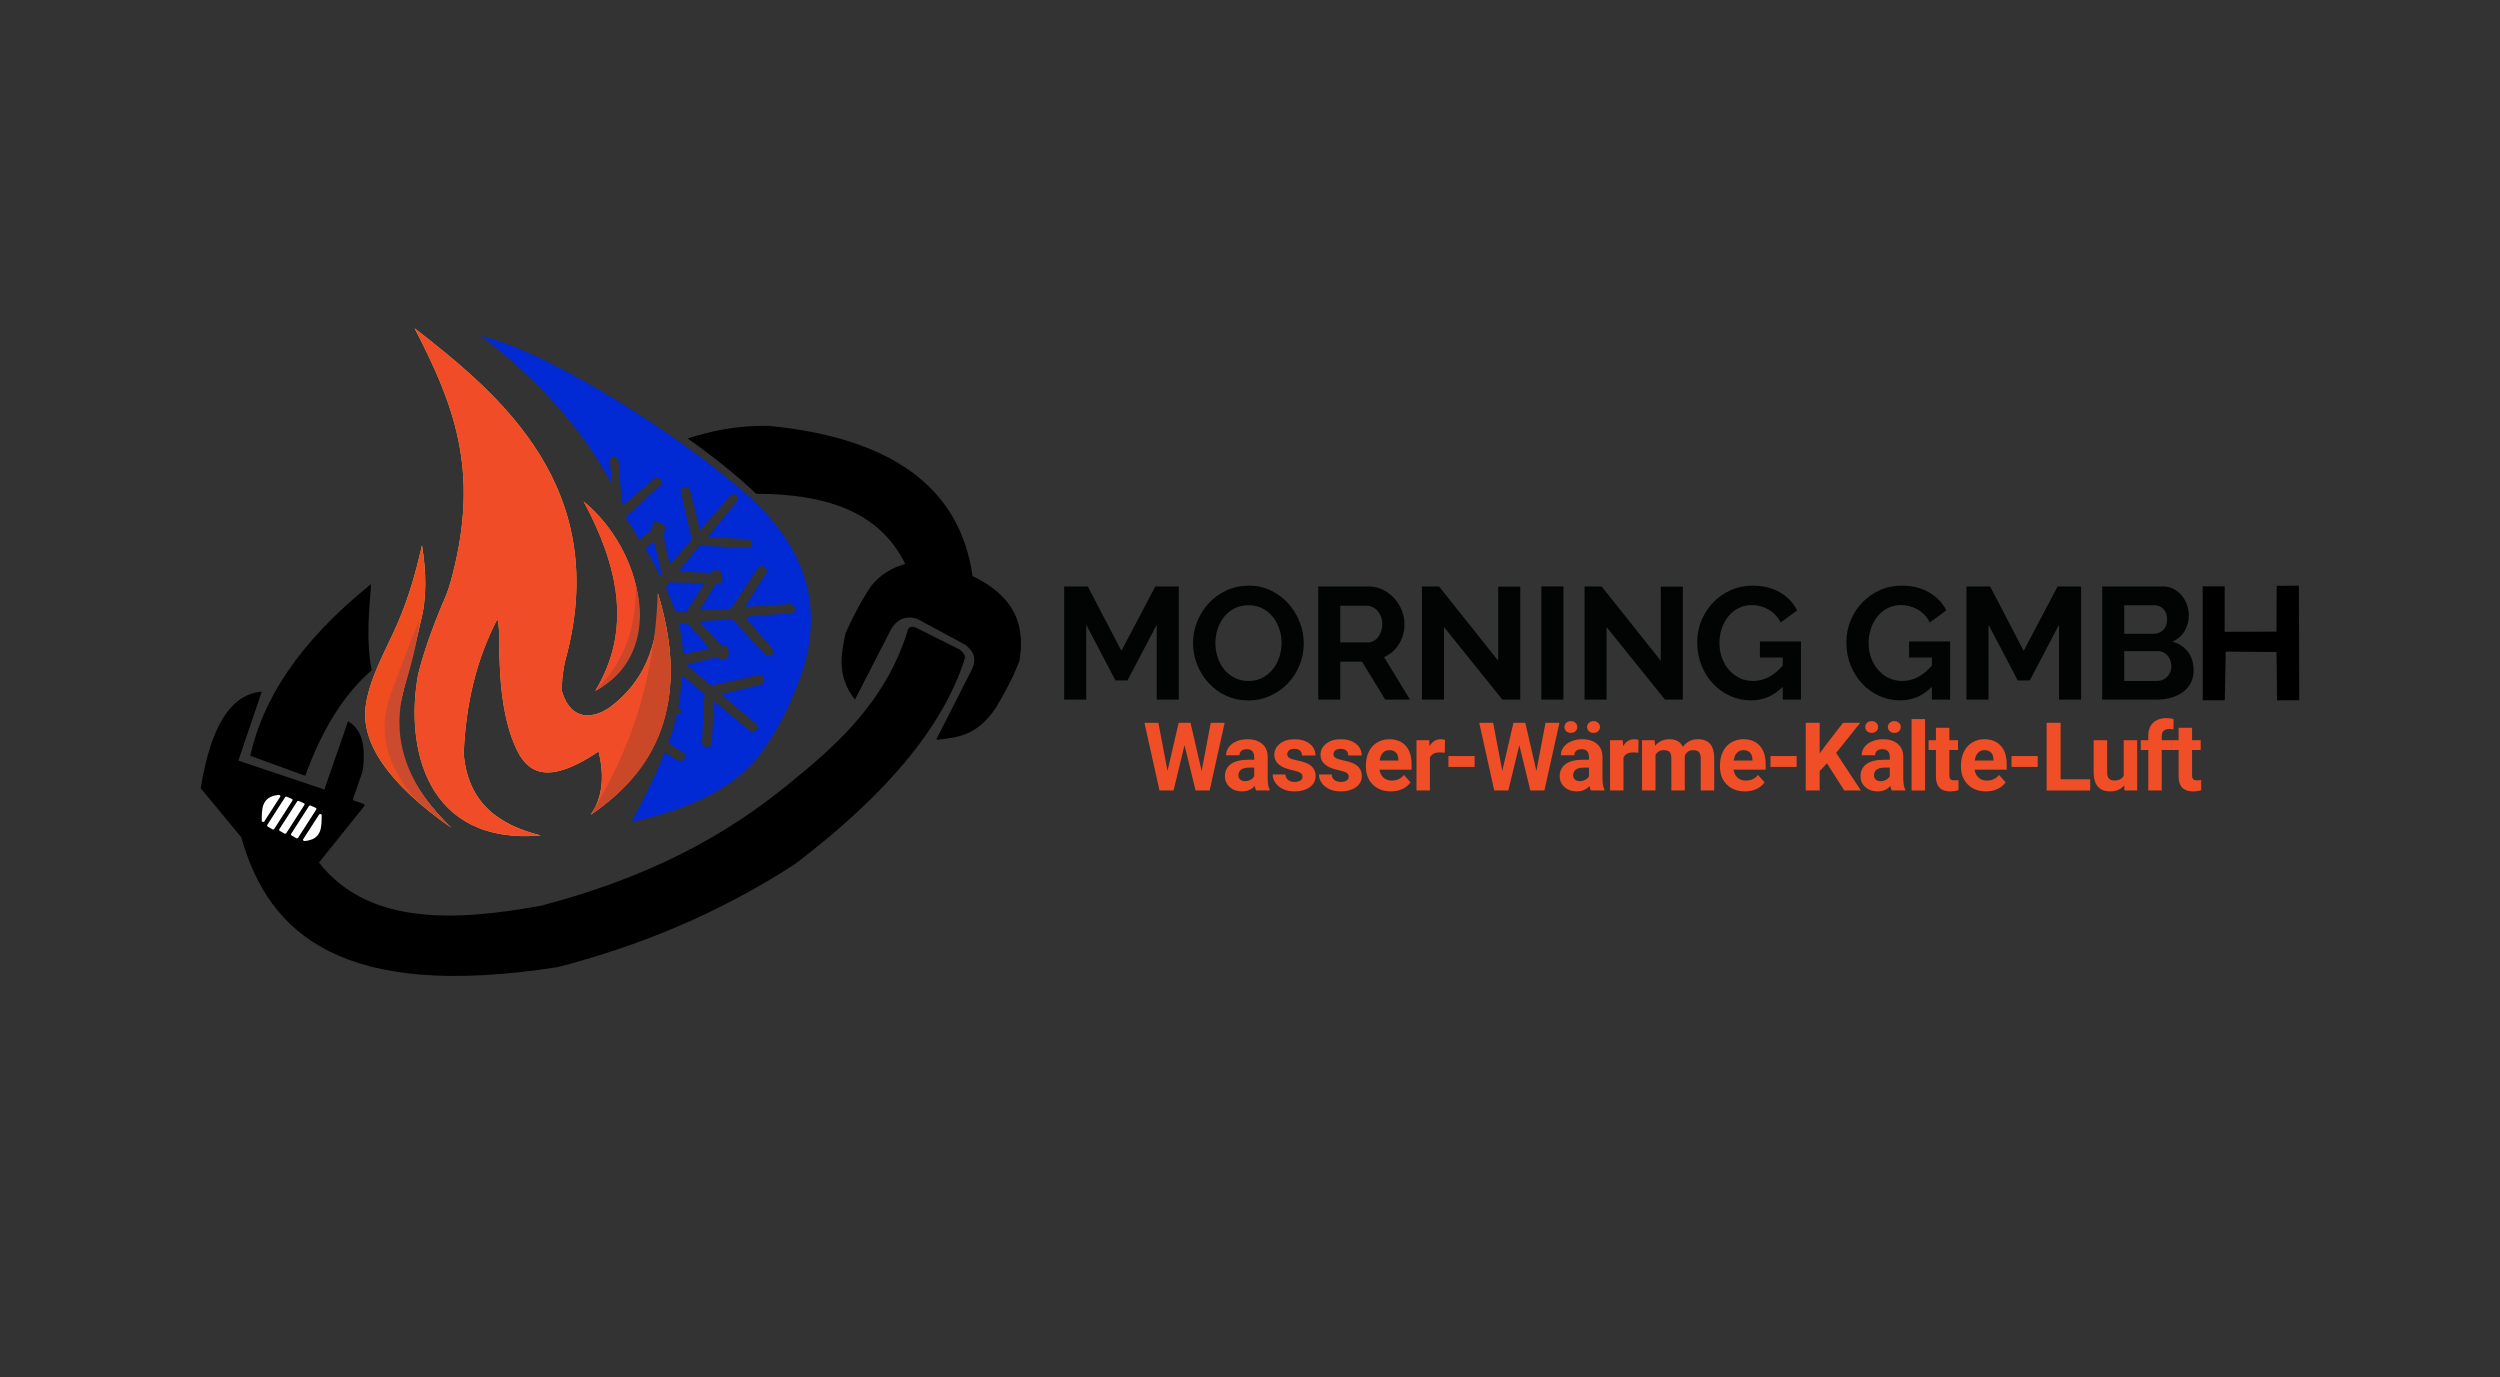<?xml version="1.0" encoding="utf-8"?>
<svg xmlns="http://www.w3.org/2000/svg" fill="none" fill-rule="evenodd" font-family="Times New Roman" font-size="16" height="1320.95pt" overflow="visible" stroke="black" stroke-linejoin="bevel" stroke-miterlimit="10" stroke-width="0.501" style="font-variant-ligatures:none" version="1.1" viewBox="0 -1320.95 2398.12 1320.95" width="2398.12pt">
 <rect x="0" y="-1320.95" width="2398.12" height="1320.95" fill="#333333" stroke="none"/>
 <defs>
  <linearGradient gradientTransform="translate(600.58 708.976)" gradientUnits="userSpaceOnUse" id="LinearGradient" x1="0" x2="-0.188" y1="0" y2="48.375">
   <stop offset="0" stop-color="#ffffff"/>
   <stop offset="1" stop-color="#000000"/>
  </linearGradient>
  <linearGradient gradientTransform="translate(503.96 658.426)" gradientUnits="userSpaceOnUse" id="LinearGradient_1" x1="0" x2="-30" y1="0" y2="228">
   <stop offset="0" stop-color="#ffffff"/>
   <stop offset="1" stop-color="#000000"/>
  </linearGradient>
  <linearGradient gradientTransform="translate(375.149 643.931)" gradientUnits="userSpaceOnUse" id="LinearGradient_2" x1="0" x2="24.6" y1="0" y2="99">
   <stop offset="0" stop-color="#ffffff"/>
   <stop offset="1" stop-color="#000000"/>
  </linearGradient>
 </defs>
 <g id="Layer 1" transform="scale(1 -1)">
  <g id="Group" stroke="none" stroke-linejoin="miter">
   <g id="Group_1" stroke-width="2.706">
    <g id="Group_2">
     <g id="Group_3">
      <g fill="#0129d4" id="Group_4">
       <path d="M 461.264,998.875 C 504.797,987.265 547.394,963.176 589.904,937.915 C 633.282,910.804 676.662,881.541 720.04,843.239 C 766.461,800.09 790.047,748.881 771.512,682.807 C 760.675,648.408 746.053,619.956 728.312,596.408 C 702.64,563.515 659.326,544.169 605.843,532.631 C 617.245,554.085 628.734,576.384 637.552,599.132 L 648.502,592.532 C 654.938,587.865 661.526,595.884 654.277,599.507 L 641.077,608.582 C 644.822,617.197 647.077,626.111 648.802,635.132 C 654.32,636.016 654.771,640.414 650.602,643.081 C 652.255,652.142 653.521,661.436 654.185,671.092 C 654.53,672.402 655.452,673.049 656.527,671.281 L 675.727,655.231 L 673.402,608.507 C 674.185,603.028 682.439,603.145 682.702,608.106 L 684.862,647.033 C 685.46,647.664 686.058,647.751 686.656,646.913 L 720.427,618.932 C 724.597,617.809 727.531,622.005 726.202,625.682 L 692.839,654.215 C 692.396,654.961 692.62,655.265 693.362,655.222 L 730.177,664.381 C 734.729,666.588 734.157,673.204 727.918,673.673 L 683.422,663.545 C 682.862,663.26 682.302,663.074 681.742,663.689 L 659.81,681.855 C 658.599,683.827 659.448,684.023 660.56,683.992 L 686.622,690.367 C 688.239,691.037 689.249,690.794 689.854,689.945 L 691.534,688.313 C 697.306,686.238 701.529,693.913 697.486,700.265 C 696.412,701.535 695.211,701.912 693.886,701.417 C 693.161,700.891 692.515,701.153 691.918,701.897 L 672.43,722.873 C 671.74,724.464 671.978,725.482 673.966,725.417 C 683.038,725.571 691.962,726.119 700.654,727.289 C 701.43,727.308 702.241,727.384 702.574,726.665 L 734.938,692.171 C 739.341,690.904 743.265,693.268 741.785,697.792 L 716.097,727.08 C 715.696,728.52 716.173,729.346 717.747,729.405 L 759.727,732.931 C 762.936,733.978 764.796,739.265 758.302,741.631 L 716.702,738.952 C 715.639,739.006 715.047,739.343 715.592,740.362 L 735.672,772.455 C 735.699,776.851 732.451,779.171 727.835,777.33 L 701.972,738.232 C 701.44,737.564 700.748,737.177 699.902,737.062 L 672.875,735.556 C 672.185,735.664 671.806,735.99 671.747,736.54 L 686.377,760.606 L 690.352,760.831 C 694.652,763.329 693.682,773.334 688.177,773.956 C 685.535,774.705 683.525,773.561 681.877,771.331 L 653.038,772.745 C 651.804,773.068 651.432,773.661 652.222,774.617 L 670.927,797.581 L 718.777,795.106 C 722.538,797.521 722.404,802.503 718.252,803.731 L 680.977,805.756 C 679.725,805.621 679.329,806.057 679.852,807.106 L 707.656,841.193 C 708.311,845.532 705.788,847.649 701.596,846.533 L 672.796,814.013 C 672.134,813.073 671.559,813.178 671.056,814.133 L 661.682,851.992 C 659.793,855.375 652.881,853.96 652.982,849.682 L 663.081,806.002 C 663.361,804.524 663.14,803.084 662.135,801.705 L 644.172,781.267 C 643.195,780.68 642.411,780.705 642.035,782.017 C 639.932,790.917 637.971,799.792 635.997,809.017 C 638.416,812.28 640.367,815.524 635.247,818.467 L 631.385,820.117 C 628.139,821.725 625.122,819.601 625.647,814.155 C 625.382,813.507 624.982,812.992 624.526,812.537 L 615.136,804.533 C 614.313,803.99 613.296,803.426 612.635,804.255 C 609.292,810.661 605.342,816.903 600.916,823.013 C 600.537,823.908 600.398,824.766 600.856,825.533 L 634.177,856.231 C 635.335,860.024 633.045,863.914 628.177,862.306 L 599.132,837.652 C 597.928,836.66 597.013,836.763 596.522,838.462 L 593.237,879.783 C 593.041,883.396 585.901,885.186 584.893,879.033 L 587.038,856.505 C 557.663,911.226 514.65,958.055 461.264,998.875 Z" marker-end="none" marker-start="none"/>
       <path d="M 632.377,769.981 C 633.721,768.746 634.467,769.031 634.859,770.212 L 627.731,799.996 C 627.19,801.089 626.474,801.198 625.619,800.524 L 619.787,794.716 C 619.164,794.253 619.397,793.677 619.777,793.081 C 624.704,785.381 628.674,777.681 632.377,769.981 Z" marker-end="none" marker-start="none"/>
       <path d="M 647.744,735.115 L 638.744,757.075 L 642.092,762.352 L 673.87,761.657 C 674.873,761.407 675.415,760.964 674.878,760.073 L 659.134,735.401 C 658.873,734.615 658.247,734.082 657.166,733.865 L 648.923,733.924 C 648.367,734.093 647.983,734.503 647.744,735.115 Z" marker-end="none" marker-start="none"/>
       <path d="M 651.179,722.284 C 653.245,713.177 654.725,704.481 654.952,695.731 C 655.259,694.628 655.862,693.276 657.635,694.005 L 678.935,698.355 C 679.921,698.563 680.368,698.973 679.76,699.78 C 673.296,707.653 666.697,715.393 659.622,722.655 C 659.284,723.024 658.887,723.417 657.86,723.217 L 651.179,722.284 Z" marker-end="none" marker-start="none"/>
      </g>
      <g id="Group_5">
       <path d="M 559.799,840.004 C 616.298,793.667 639.724,696.461 570.952,658.188 C 606.671,717.161 593.004,778.207 559.799,840.004 Z" fill="#f28c39" marker-end="none" marker-start="none"/>
       <mask id="TranspMask">
        <rect fill="url(#LinearGradient)" height="120%" stroke="none" width="120%" x="-10%" y="-10%"/>
       </mask>
       <path d="M 559.799,840.004 C 616.298,793.667 639.724,696.461 570.952,658.188 C 606.671,717.161 593.004,778.207 559.799,840.004 Z" fill="#f24927" marker-end="none" marker-start="none" mask="url(#TranspMask)"/>
       <path d="M 571.782,659.305 C 599.36,686.378 610.339,719.371 609.931,759.519 C 621.23,718.295 607.796,676.401 571.782,659.305 Z" fill="#cb4729" marker-end="none" marker-start="none"/>
      </g>
      <g id="Group_6">
       <path d="M 631.058,751.755 C 633.137,699.85 615.694,665.552 585.458,642.796 C 569.837,631.601 548.02,628.419 539.138,657.435 C 538.47,665.199 539.788,674.948 541.671,685.263 C 588.675,852.342 479.384,942.481 397.671,1006.08 C 434.923,934.18 460.248,870.492 434.075,769.718 C 431.96,760.931 429.104,752.135 425.382,743.884 C 425.087,743.231 424.755,742.588 424.481,741.935 C 415.828,721.336 407.822,699.634 402.169,678.179 C 401.798,676.77 401.328,675.271 401.086,673.956 C 388.201,604.155 408.82,510.123 518.666,519.568 C 478.45,529.611 448.882,550.599 444.817,597.796 C 446.738,644.496 456.436,687.444 477.162,727.271 C 479.353,718.248 478.558,710.122 478.766,701.217 C 479.649,677.902 479.484,650.79 488.984,618.889 C 499.719,586.298 514.906,560.347 574.166,600.118 C 580.377,575.005 577.414,555.014 566.666,539.368 C 635.718,586.56 660.659,655.632 631.058,751.755 Z" fill="#f5b443" marker-end="none" marker-start="none"/>
       <mask id="TranspMask_1">
        <rect fill="url(#LinearGradient_1)" height="120%" stroke="none" width="120%" x="-10%" y="-10%"/>
       </mask>
       <path d="M 631.058,751.755 C 633.137,699.85 615.694,665.552 585.458,642.796 C 569.837,631.601 548.02,628.419 539.138,657.435 C 538.47,665.199 539.788,674.948 541.671,685.263 C 588.675,852.342 479.384,942.481 397.671,1006.08 C 434.923,934.18 460.248,870.492 434.075,769.718 C 431.96,760.931 429.104,752.135 425.382,743.884 C 425.087,743.231 424.755,742.588 424.481,741.935 C 415.828,721.336 407.822,699.634 402.169,678.179 C 401.798,676.77 401.328,675.271 401.086,673.956 C 388.201,604.155 408.82,510.123 518.666,519.568 C 478.45,529.611 448.882,550.599 444.817,597.796 C 446.738,644.496 456.436,687.444 477.162,727.271 C 479.353,718.248 478.558,710.122 478.766,701.217 C 479.649,677.902 479.484,650.79 488.984,618.889 C 499.719,586.298 514.906,560.347 574.166,600.118 C 580.377,575.005 577.414,555.014 566.666,539.368 C 635.718,586.56 660.659,655.632 631.058,751.755 Z" fill="#f04c27" marker-end="none" marker-start="none" mask="url(#TranspMask_1)"/>
      </g>
      <g id="Group_7">
       <path d="M 404.795,797.892 C 408.93,772.089 409.648,747.099 403.295,723.792 C 397.934,698.403 390.373,673.877 383.683,644.434 C 375.76,603.179 394.004,565.087 432.695,526.993 C 372.208,569.615 345.779,608.635 350.887,644.32 C 353.486,664.309 363.809,685.729 375.847,710.8 C 390.398,740.961 398.439,769.73 404.795,797.892 Z" fill="#f7c34a" marker-end="none" marker-start="none"/>
       <mask id="TranspMask_2">
        <rect fill="url(#LinearGradient_2)" height="120%" stroke="none" width="120%" x="-10%" y="-10%"/>
       </mask>
       <path d="M 404.795,797.892 C 408.93,772.089 409.648,747.099 403.295,723.792 C 397.934,698.403 390.373,673.877 383.683,644.434 C 375.76,603.179 394.004,565.087 432.695,526.993 C 372.208,569.615 345.779,608.635 350.887,644.32 C 353.486,664.309 363.809,685.729 375.847,710.8 C 390.398,740.961 398.439,769.73 404.795,797.892 Z" fill="#ef4d20" marker-end="none" marker-start="none" mask="url(#TranspMask_2)"/>
       <path d="M 432.695,526.993 C 384.808,573.318 376.648,618.475 387.283,659.564 C 394.812,683.527 401.017,707.339 402.173,726.204 C 393.027,703.596 384.643,681.705 376.673,660.204 C 364.521,629.828 363.628,596.914 396.473,556.405 C 407.783,545.837 420.138,536.314 432.695,526.993 Z" fill="#cc4a2d" marker-end="none" marker-start="none"/>
      </g>
     </g>
     <path d="M 292.815,576.753 L 240.015,595.953 C 252.132,649.938 286.348,704.687 355.956,760.655 C 354.106,733.941 350.945,707.772 356.519,677.967 C 327.766,653.113 307.77,617.885 292.815,576.753 Z" fill="#000000" marker-end="none" marker-start="none"/>
     <g id="Group_8">
      <g fill="#000000" id="Group_9">
       <path d="M 333.849,629.038 L 311.162,563.601 L 228.662,591.351 L 251.07,657.455 C 221.939,655.153 202.142,625.15 192.566,564.82 L 231.446,517.78 C 258.023,423.395 330.13,361.294 534.854,393.231 C 612.552,413.287 688.701,444.197 762.438,491.988 C 846.817,556.108 904.487,621.833 925.638,689.747 C 925.865,692.282 924.158,695.011 920.444,697.941 L 877.544,719.391 C 874.472,720.033 871.812,719.854 870.794,716.391 C 849.579,647.578 802.304,605.612 752.838,565.908 C 679.155,506.25 600.464,473.775 519.745,452.32 C 436.577,436.983 353.071,433.24 305.996,493.57 L 349.59,547.896 C 349.792,548.782 349.432,549.295 348.902,549.694 L 339.557,552.921 C 338.615,553.545 338.663,554.17 338.762,554.794 L 347.91,581.496 C 350.97,604.359 347.603,621.403 333.849,629.038 Z" marker-end="none" marker-start="none"/>
      </g>
      <g fill="#ffffff" id="Group_10">
       <path d="M 268.949,556.897 L 253.424,532.822 C 252.204,532.21 251.519,532.58 251.07,533.38 C 251.149,544.927 250.603,556.848 267.503,558.449 C 268.414,558.295 269.102,557.951 268.949,556.897 Z" marker-end="none" marker-start="none"/>
       <path d="M 290.691,515.709 L 306.216,539.784 C 307.436,540.396 308.121,540.026 308.57,539.226 C 308.491,527.679 309.037,515.758 292.137,514.157 C 291.226,514.311 290.538,514.655 290.691,515.709 Z" marker-end="none" marker-start="none"/>
       <path d="M 256.246,529.393 L 273.403,556.112 C 273.97,556.888 274.653,556.968 275.419,556.558 L 279.807,554.646 C 280.902,554.203 280.892,553.498 280.294,552.658 L 263.044,525.808 C 262.546,525.297 262.047,525.201 261.549,525.328 L 256.629,528.178 C 256.284,528.51 256.114,528.901 256.246,529.393 Z" marker-end="none" marker-start="none"/>
       <path d="M 267.777,525.278 L 284.934,551.997 C 285.501,552.773 286.184,552.853 286.95,552.443 L 291.338,550.531 C 292.433,550.088 292.423,549.383 291.825,548.543 L 274.575,521.693 C 274.077,521.182 273.578,521.086 273.08,521.213 L 268.16,524.063 C 267.815,524.395 267.645,524.786 267.777,525.278 Z" marker-end="none" marker-start="none"/>
       <path d="M 279.121,520.87 L 296.278,547.589 C 296.845,548.365 297.528,548.445 298.294,548.035 L 302.682,546.123 C 303.777,545.68 303.767,544.975 303.169,544.135 L 285.919,517.285 C 285.421,516.774 284.922,516.678 284.424,516.805 L 279.504,519.655 C 279.159,519.987 278.989,520.378 279.121,520.87 Z" marker-end="none" marker-start="none"/>
      </g>
     </g>
     <path d="M 659.56,900.377 C 682.63,884.135 704.795,866.761 725.32,847.337 C 789.968,847.065 843.046,831.678 868.328,779.989 C 855.968,776.507 845.023,770.198 836.228,759.589 C 826.627,745.626 818.47,730.057 811.108,713.609 C 806.631,692.957 802.661,672.264 820.108,649.859 L 855.224,718.213 C 861.87,728.146 870.208,730.377 879.704,727.333 L 925.989,702.418 C 932.621,697.104 937.562,690.872 932.504,679.213 L 898.544,612.494 C 898.019,611.783 898.401,611.419 899.518,611.34 C 918.224,613.749 936.894,614.597 955.382,642.135 C 963.913,656.657 972.07,671.369 977.926,687.23 C 985.182,730.23 964.371,753.116 932.92,768.377 C 920.742,854.54 853.537,901.253 736.883,912.51 C 704.621,912.877 681.362,907.121 659.56,900.377 Z" fill="#000000" marker-end="none" marker-start="none"/>
    </g>
    <path d="M 630.978,751.734 C 659.799,656.758 638.087,586.262 566.612,539.676 C 604.251,599.881 628.146,669.805 630.978,751.734 Z" fill="#ca4828" marker-end="none" marker-start="none"/>
   </g>
   <g id="Group_11">
    <g fill="#f04e27" fill-rule="nonzero" id="Group_12" stroke-width="3.374">
     <path d="M 1152.67,581.4 L 1161.42,627.619 L 1174.75,627.619 L 1160.34,562.672 L 1146.86,562.672 L 1136.26,606.145 L 1125.71,562.672 L 1112.24,562.672 L 1097.8,627.619 L 1111.17,627.619 L 1119.94,581.502 L 1130.65,627.619 L 1141.99,627.619 L 1152.67,581.4 Z" marker-end="none" marker-start="none"/>
     <path d="M 1204.93,562.672 C 1204.34,563.837 1203.9,565.282 1203.61,566.995 C 1200.51,563.541 1196.44,561.788 1191.45,561.788 C 1186.71,561.788 1182.78,563.146 1179.69,565.887 C 1176.57,568.628 1175,572.088 1175,576.239 C 1175,581.348 1176.91,585.27 1180.71,588.017 C 1184.51,590.758 1189.99,592.128 1197.15,592.151 L 1203.09,592.151 L 1203.09,594.92 C 1203.09,597.169 1202.52,598.945 1201.37,600.293 C 1200.24,601.617 1198.42,602.286 1195.96,602.286 C 1193.77,602.286 1192.08,601.738 1190.81,600.733 C 1189.59,599.687 1188.97,598.254 1188.97,596.433 L 1176.08,596.433 C 1176.08,599.247 1176.95,601.823 1178.66,604.204 C 1180.4,606.579 1182.84,608.446 1185.98,609.805 C 1189.15,611.163 1192.68,611.843 1196.61,611.843 C 1202.56,611.843 1207.28,610.33 1210.8,607.338 C 1214.3,604.346 1216.04,600.15 1216.04,594.76 L 1216.04,573.841 C 1216.06,569.25 1216.68,565.785 1217.95,563.443 L 1217.95,562.672 L 1204.93,562.672 Z M 1194.26,571.636 C 1196.16,571.636 1197.92,572.077 1199.52,572.922 C 1201.12,573.778 1202.31,574.902 1203.09,576.33 L 1203.09,584.62 L 1198.27,584.62 C 1191.82,584.62 1188.4,582.41 1187.97,577.951 L 1187.92,577.163 C 1187.92,575.57 1188.47,574.246 1189.59,573.206 C 1190.76,572.162 1192.29,571.636 1194.26,571.636 Z" marker-end="none" marker-start="none"/>
     <path d="M 1249.47,576.021 C 1249.47,577.585 1248.67,578.813 1247.11,579.727 C 1245.54,580.657 1243.05,581.446 1239.59,582.171 C 1228.11,584.592 1222.37,589.467 1222.37,596.798 C 1222.37,601.069 1224.14,604.655 1227.7,607.521 C 1231.24,610.405 1235.9,611.843 1241.65,611.843 C 1247.78,611.843 1252.67,610.405 1256.36,607.493 C 1260.03,604.62 1261.86,600.881 1261.86,596.261 L 1248.96,596.261 C 1248.96,598.099 1248.39,599.635 1247.19,600.841 C 1246.01,602.046 1244.14,602.633 1241.6,602.633 C 1239.43,602.633 1237.75,602.165 1236.55,601.177 C 1235.36,600.201 1234.78,598.945 1234.78,597.433 C 1234.78,596.005 1235.45,594.846 1236.8,593.961 C 1238.15,593.082 1240.44,592.339 1243.66,591.666 C 1246.87,591.055 1249.56,590.341 1251.77,589.53 C 1258.6,587.052 1262.01,582.718 1262.01,576.547 C 1262.01,572.15 1260.12,568.593 1256.35,565.865 C 1252.55,563.146 1247.67,561.788 1241.67,561.788 C 1237.65,561.788 1234.05,562.523 1230.89,563.968 C 1227.77,565.39 1225.3,567.376 1223.53,569.883 C 1221.75,572.396 1220.85,575.102 1220.85,578.037 L 1233.07,578.037 C 1233.21,575.736 1234.05,573.983 1235.63,572.755 C 1237.18,571.516 1239.32,570.918 1241.95,570.918 C 1244.42,570.918 1246.28,571.386 1247.55,572.316 C 1248.8,573.269 1249.47,574.497 1249.47,576.021 Z" marker-end="none" marker-start="none"/>
     <path d="M 1293.8,576.021 C 1293.8,577.585 1293.02,578.813 1291.46,579.727 C 1289.89,580.657 1287.4,581.446 1283.93,582.171 C 1272.44,584.592 1266.71,589.467 1266.71,596.798 C 1266.71,601.069 1268.48,604.655 1272.04,607.521 C 1275.59,610.405 1280.25,611.843 1285.99,611.843 C 1292.1,611.843 1297.02,610.405 1300.69,607.493 C 1304.36,604.62 1306.2,600.881 1306.2,596.261 L 1293.32,596.261 C 1293.32,598.099 1292.72,599.635 1291.53,600.841 C 1290.34,602.046 1288.46,602.633 1285.95,602.633 C 1283.76,602.633 1282.09,602.165 1280.89,601.177 C 1279.71,600.201 1279.11,598.945 1279.11,597.433 C 1279.11,596.005 1279.79,594.846 1281.13,593.961 C 1282.5,593.082 1284.79,592.339 1288,591.666 C 1291.21,591.055 1293.89,590.341 1296.1,589.53 C 1302.94,587.052 1306.35,582.718 1306.35,576.547 C 1306.35,572.15 1304.45,568.593 1300.69,565.865 C 1296.88,563.146 1292.02,561.788 1286.04,561.788 C 1281.99,561.788 1278.39,562.523 1275.24,563.968 C 1272.1,565.39 1269.67,567.376 1267.87,569.883 C 1266.08,572.396 1265.19,575.102 1265.19,578.037 L 1277.42,578.037 C 1277.55,575.736 1278.39,573.983 1279.96,572.755 C 1281.56,571.516 1283.66,570.918 1286.29,570.918 C 1288.77,570.918 1290.61,571.386 1291.89,572.316 C 1293.17,573.269 1293.8,574.497 1293.8,576.021 Z" marker-end="none" marker-start="none"/>
     <path d="M 1334.2,561.788 C 1327.12,561.788 1321.36,563.968 1316.9,568.296 C 1312.45,572.635 1310.25,578.419 1310.25,585.665 L 1310.25,586.916 C 1310.25,591.769 1311.18,596.085 1313.06,599.899 C 1314.94,603.719 1317.58,606.659 1321.01,608.731 C 1324.43,610.798 1328.37,611.843 1332.78,611.843 C 1339.38,611.843 1344.58,609.77 1348.38,605.597 C 1352.17,601.44 1354.07,595.525 1354.07,587.886 L 1354.07,582.616 L 1323.3,582.616 C 1323.73,579.464 1324.99,576.94 1327.07,575.033 C 1329.2,573.126 1331.83,572.173 1335.06,572.173 C 1340.03,572.173 1343.89,573.983 1346.69,577.585 L 1353.05,570.5 C 1351.12,567.748 1348.5,565.636 1345.19,564.1 C 1341.9,562.541 1338.21,561.788 1334.2,561.788 Z M 1332.72,601.389 C 1330.18,601.389 1328.11,600.532 1326.52,598.803 C 1324.9,597.078 1323.9,594.618 1323.44,591.402 L 1341.42,591.402 L 1341.42,592.436 C 1341.33,595.297 1340.56,597.496 1339.08,599.042 C 1337.57,600.606 1335.48,601.389 1332.72,601.389 Z" marker-end="none" marker-start="none"/>
     <path d="M 1385.91,598.865 C 1384.12,599.076 1382.58,599.208 1381.25,599.208 C 1376.37,599.208 1373.16,597.563 1371.64,594.263 L 1371.64,562.672 L 1358.75,562.672 L 1358.75,610.942 L 1370.93,610.942 L 1371.28,605.168 C 1373.88,609.616 1377.47,611.843 1382.03,611.843 C 1383.46,611.843 1384.81,611.632 1386.07,611.25 L 1385.91,598.865 Z" marker-end="none" marker-start="none"/>
     <path d="M 1414.51,585.3 L 1389.39,585.3 L 1389.39,595.702 L 1414.51,595.702 L 1414.51,585.3 Z" marker-end="none" marker-start="none"/>
     <path d="M 1473.78,581.4 L 1482.54,627.619 L 1495.89,627.619 L 1481.47,562.672 L 1468,562.672 L 1457.39,606.145 L 1446.84,562.672 L 1433.37,562.672 L 1418.94,627.619 L 1432.29,627.619 L 1441.07,581.502 L 1451.78,627.619 L 1463.14,627.619 L 1473.78,581.4 Z" marker-end="none" marker-start="none"/>
     <path d="M 1526.07,562.672 C 1525.46,563.837 1525.02,565.282 1524.75,566.995 C 1521.63,563.541 1517.57,561.788 1512.58,561.788 C 1507.84,561.788 1503.92,563.146 1500.82,565.887 C 1497.71,568.628 1496.14,572.088 1496.14,576.239 C 1496.14,581.348 1498.05,585.27 1501.86,588.017 C 1505.63,590.758 1511.13,592.128 1518.3,592.151 L 1524.22,592.151 L 1524.22,594.92 C 1524.22,597.169 1523.64,598.945 1522.5,600.293 C 1521.35,601.617 1519.56,602.286 1517.08,602.286 C 1514.91,602.286 1513.2,601.738 1511.94,600.733 C 1510.74,599.687 1510.11,598.254 1510.11,596.433 L 1497.22,596.433 C 1497.22,599.247 1498.07,601.823 1499.81,604.204 C 1501.53,606.579 1503.98,608.446 1507.13,609.805 C 1510.3,611.163 1513.82,611.843 1517.73,611.843 C 1523.69,611.843 1528.41,610.33 1531.92,607.338 C 1535.43,604.346 1537.16,600.15 1537.16,594.76 L 1537.16,573.841 C 1537.21,569.25 1537.85,565.785 1539.09,563.443 L 1539.09,562.672 L 1526.07,562.672 Z M 1515.38,571.636 C 1517.29,571.636 1519.05,572.077 1520.65,572.922 C 1522.26,573.778 1523.44,574.902 1524.22,576.33 L 1524.22,584.62 L 1519.41,584.62 C 1512.95,584.62 1509.52,582.41 1509.09,577.951 L 1509.05,577.163 C 1509.05,575.57 1509.6,574.246 1510.74,573.206 C 1511.87,572.162 1513.42,571.636 1515.38,571.636 Z M 1513.03,623.564 C 1513.03,621.989 1512.46,620.652 1511.3,619.568 C 1510.12,618.489 1508.63,617.964 1506.83,617.964 C 1504.99,617.964 1503.48,618.489 1502.35,619.585 C 1501.24,620.681 1500.66,622.001 1500.66,623.564 C 1500.66,625.112 1501.24,626.425 1502.35,627.533 C 1503.48,628.669 1504.99,629.217 1506.83,629.217 C 1508.67,629.217 1510.17,628.669 1511.31,627.533 C 1512.46,626.425 1513.03,625.112 1513.03,623.564 Z M 1522.39,623.564 C 1522.39,625.175 1522.99,626.534 1524.18,627.595 C 1525.42,628.692 1526.89,629.217 1528.6,629.217 C 1530.36,629.217 1531.83,628.68 1533,627.573 C 1534.16,626.488 1534.78,625.14 1534.78,623.564 C 1534.78,622.001 1534.18,620.681 1533.05,619.568 C 1531.93,618.46 1530.44,617.923 1528.6,617.923 C 1526.77,617.923 1525.27,618.46 1524.12,619.568 C 1522.97,620.681 1522.39,622.001 1522.39,623.564 Z" marker-end="none" marker-start="none"/>
     <path d="M 1571.56,598.865 C 1569.82,599.076 1568.27,599.208 1566.92,599.208 C 1562.05,599.208 1558.85,597.563 1557.32,594.263 L 1557.32,562.672 L 1544.44,562.672 L 1544.44,610.942 L 1556.62,610.942 L 1556.98,605.168 C 1559.56,609.616 1563.14,611.843 1567.71,611.843 C 1569.16,611.843 1570.5,611.632 1571.75,611.25 L 1571.56,598.865 Z" marker-end="none" marker-start="none"/>
     <path d="M 1587.24,610.942 L 1587.63,605.539 C 1591.05,609.736 1595.68,611.843 1601.52,611.843 C 1607.73,611.843 1612,609.388 1614.31,604.455 C 1617.69,609.388 1622.55,611.843 1628.82,611.843 C 1634.08,611.843 1637.97,610.296 1640.51,607.27 C 1643.06,604.204 1644.37,599.624 1644.37,593.499 L 1644.37,562.672 L 1631.41,562.672 L 1631.41,593.475 C 1631.41,596.205 1630.86,598.197 1629.8,599.459 C 1628.73,600.733 1626.84,601.355 1624.11,601.355 C 1620.26,601.355 1617.59,599.516 1616.09,595.811 L 1616.16,562.672 L 1603.24,562.672 L 1603.24,593.412 C 1603.24,596.205 1602.69,598.231 1601.61,599.471 C 1600.49,600.738 1598.63,601.355 1595.97,601.355 C 1592.31,601.355 1589.68,599.83 1588.03,596.798 L 1588.03,562.672 L 1575.14,562.672 L 1575.14,610.942 L 1587.24,610.942 Z" marker-end="none" marker-start="none"/>
     <path d="M 1673.82,561.788 C 1666.75,561.788 1660.99,563.968 1656.53,568.296 C 1652.08,572.635 1649.87,578.419 1649.87,585.665 L 1649.87,586.916 C 1649.87,591.769 1650.81,596.085 1652.68,599.899 C 1654.57,603.719 1657.21,606.659 1660.64,608.731 C 1664.07,610.798 1667.98,611.843 1672.41,611.843 C 1679.02,611.843 1684.21,609.77 1688.01,605.597 C 1691.79,601.44 1693.72,595.525 1693.72,587.886 L 1693.72,582.616 L 1662.92,582.616 C 1663.36,579.464 1664.62,576.94 1666.69,575.033 C 1668.82,573.126 1671.46,572.173 1674.67,572.173 C 1679.66,572.173 1683.53,573.983 1686.33,577.585 L 1692.67,570.5 C 1690.75,567.748 1688.12,565.636 1684.82,564.1 C 1681.51,562.541 1677.84,561.788 1673.82,561.788 Z M 1672.35,601.389 C 1669.8,601.389 1667.74,600.532 1666.14,598.803 C 1664.53,597.078 1663.52,594.618 1663.07,591.402 L 1681.04,591.402 L 1681.04,592.436 C 1680.95,595.297 1680.19,597.496 1678.69,599.042 C 1677.19,600.606 1675.1,601.389 1672.35,601.389 Z" marker-end="none" marker-start="none"/>
     <path d="M 1723.43,585.3 L 1698.34,585.3 L 1698.34,595.702 L 1723.43,595.702 L 1723.43,585.3 Z" marker-end="none" marker-start="none"/>
     <path d="M 1752.48,588.719 L 1745.5,581.235 L 1745.5,562.672 L 1732.13,562.672 L 1732.13,627.619 L 1745.5,627.619 L 1745.5,598.186 L 1751.4,606.241 L 1767.94,627.619 L 1784.42,627.619 L 1761.32,598.745 L 1785.08,562.672 L 1769.14,562.672 L 1752.48,588.719 Z" marker-end="none" marker-start="none"/>
     <path d="M 1814.63,562.672 C 1814.04,563.837 1813.59,565.282 1813.31,566.995 C 1810.19,563.541 1806.12,561.788 1801.11,561.788 C 1796.39,561.788 1792.47,563.146 1789.36,565.887 C 1786.25,568.628 1784.7,572.088 1784.7,576.239 C 1784.7,581.348 1786.61,585.27 1790.4,588.017 C 1794.19,590.758 1799.67,592.128 1806.85,592.151 L 1812.78,592.151 L 1812.78,594.92 C 1812.78,597.169 1812.21,598.945 1811.04,600.293 C 1809.9,601.617 1808.11,602.286 1805.63,602.286 C 1803.46,602.286 1801.75,601.738 1800.51,600.733 C 1799.28,599.687 1798.67,598.254 1798.67,596.433 L 1785.77,596.433 C 1785.77,599.247 1786.62,601.823 1788.36,604.204 C 1790.08,606.579 1792.54,608.446 1795.67,609.805 C 1798.83,611.163 1802.38,611.843 1806.3,611.843 C 1812.25,611.843 1816.98,610.33 1820.49,607.338 C 1823.98,604.346 1825.72,600.15 1825.72,594.76 L 1825.72,573.841 C 1825.77,569.25 1826.39,565.785 1827.66,563.443 L 1827.66,562.672 L 1814.63,562.672 Z M 1803.94,571.636 C 1805.85,571.636 1807.61,572.077 1809.21,572.922 C 1810.81,573.778 1811.99,574.902 1812.78,576.33 L 1812.78,584.62 L 1807.95,584.62 C 1801.51,584.62 1798.07,582.41 1797.66,577.951 L 1797.6,577.163 C 1797.6,575.57 1798.15,574.246 1799.28,573.206 C 1800.42,572.162 1801.97,571.636 1803.94,571.636 Z M 1801.57,623.564 C 1801.57,621.989 1801.04,620.652 1799.83,619.568 C 1798.67,618.489 1797.18,617.964 1795.38,617.964 C 1793.54,617.964 1792.07,618.489 1790.92,619.585 C 1789.79,620.681 1789.26,622.001 1789.26,623.564 C 1789.26,625.112 1789.79,626.425 1790.92,627.533 C 1792.07,628.669 1793.54,629.217 1795.38,629.217 C 1797.21,629.217 1798.73,628.669 1799.85,627.533 C 1801.04,626.425 1801.57,625.112 1801.57,623.564 Z M 1810.94,623.564 C 1810.94,625.175 1811.55,626.534 1812.77,627.595 C 1813.97,628.692 1815.44,629.217 1817.15,629.217 C 1818.92,629.217 1820.38,628.68 1821.55,627.573 C 1822.74,626.488 1823.32,625.14 1823.32,623.564 C 1823.32,622.001 1822.75,620.681 1821.62,619.568 C 1820.51,618.46 1819.02,617.923 1817.15,617.923 C 1815.32,617.923 1813.82,618.46 1812.67,619.568 C 1811.53,620.681 1810.94,622.001 1810.94,623.564 Z" marker-end="none" marker-start="none"/>
     <path d="M 1846.61,562.672 L 1833.67,562.672 L 1833.67,631.17 L 1846.61,631.17 L 1846.61,562.672 Z" marker-end="none" marker-start="none"/>
     <path d="M 1869.92,622.811 L 1869.92,610.942 L 1878.2,610.942 L 1878.2,601.497 L 1869.92,601.497 L 1869.92,577.414 C 1869.92,575.616 1870.28,574.343 1870.97,573.544 C 1871.65,572.801 1872.97,572.407 1874.9,572.407 C 1876.32,572.407 1877.6,572.528 1878.67,572.71 L 1878.67,562.97 C 1876.14,562.193 1873.55,561.788 1870.89,561.788 C 1861.85,561.788 1857.23,566.344 1857.03,575.484 L 1857.03,601.497 L 1849.98,601.497 L 1849.98,610.942 L 1857.03,610.942 L 1857.03,622.811 L 1869.92,622.811 Z" marker-end="none" marker-start="none"/>
     <path d="M 1905.02,561.788 C 1897.97,561.788 1892.2,563.968 1887.75,568.296 C 1883.29,572.635 1881.06,578.419 1881.06,585.665 L 1881.06,586.916 C 1881.06,591.769 1882.03,596.085 1883.89,599.899 C 1885.76,603.719 1888.43,606.659 1891.86,608.731 C 1895.29,610.798 1899.21,611.843 1903.62,611.843 C 1910.22,611.843 1915.43,609.77 1919.22,605.597 C 1923.02,601.44 1924.92,595.525 1924.92,587.886 L 1924.92,582.616 L 1894.15,582.616 C 1894.58,579.464 1895.83,576.94 1897.92,575.033 C 1900.03,573.126 1902.68,572.173 1905.89,572.173 C 1910.86,572.173 1914.74,573.983 1917.55,577.585 L 1923.88,570.5 C 1921.95,567.748 1919.34,565.636 1916.02,564.1 C 1912.73,562.541 1909.05,561.788 1905.02,561.788 Z M 1903.56,601.389 C 1901.01,601.389 1898.93,600.532 1897.35,598.803 C 1895.74,597.078 1894.73,594.618 1894.29,591.402 L 1912.25,591.402 L 1912.25,592.436 C 1912.17,595.297 1911.39,597.496 1909.9,599.042 C 1908.41,600.606 1906.31,601.389 1903.56,601.389 Z" marker-end="none" marker-start="none"/>
     <path d="M 1954.66,585.3 L 1929.55,585.3 L 1929.55,595.702 L 1954.66,595.702 L 1954.66,585.3 Z" marker-end="none" marker-start="none"/>
     <path d="M 1976.64,573.424 L 2005.03,573.424 L 2005.03,562.672 L 1963.23,562.672 L 1963.23,627.619 L 1976.64,627.619 L 1976.64,573.424 Z" marker-end="none" marker-start="none"/>
     <path d="M 2037.6,567.594 C 2034.42,563.706 2030,561.788 2024.4,561.788 C 2019.22,561.788 2015.24,563.278 2012.52,566.258 C 2009.81,569.238 2008.42,573.566 2008.34,579.321 L 2008.34,610.942 L 2021.27,610.942 L 2021.27,579.779 C 2021.27,574.748 2023.54,572.242 2028.15,572.242 C 2032.52,572.242 2035.51,573.732 2037.15,576.775 L 2037.15,610.942 L 2050.09,610.942 L 2050.09,562.672 L 2037.96,562.672 L 2037.6,567.594 Z" marker-end="none" marker-start="none"/>
     <path d="M 2060.73,562.672 L 2060.73,601.497 L 2053.52,601.497 L 2053.52,610.942 L 2060.73,610.942 L 2060.73,615.063 C 2060.73,620.453 2062.25,624.649 2065.36,627.641 C 2068.49,630.622 2072.83,632.112 2078.43,632.112 C 2080.21,632.112 2082.4,631.814 2085,631.221 L 2084.86,621.241 C 2083.78,621.515 2082.47,621.657 2080.93,621.657 C 2076.08,621.657 2073.64,619.368 2073.64,614.812 L 2073.64,610.942 L 2083.23,610.942 L 2083.23,601.497 L 2073.64,601.497 L 2073.64,562.672 L 2060.73,562.672 Z" marker-end="none" marker-start="none"/>
     <path d="M 2102.74,622.811 L 2102.74,610.942 L 2111.02,610.942 L 2111.02,601.497 L 2102.74,601.497 L 2102.74,577.414 C 2102.74,575.616 2103.07,574.343 2103.75,573.544 C 2104.46,572.801 2105.75,572.407 2107.68,572.407 C 2109.13,572.407 2110.39,572.528 2111.48,572.71 L 2111.48,562.97 C 2108.95,562.193 2106.36,561.788 2103.67,561.788 C 2094.62,561.788 2090.04,566.344 2089.83,575.484 L 2089.83,601.497 L 2082.8,601.497 L 2082.8,610.942 L 2089.83,610.942 L 2089.83,622.811 L 2102.74,622.811 Z" marker-end="none" marker-start="none"/>
    </g>
    <g id="Group_13">
     <g fill="#020404" fill-rule="nonzero" id="Group_14" stroke-width="3.374">
      <path d="M 1109.59,649.874 L 1109.59,721.699 L 1081.52,668.201 L 1070.02,668.201 L 1041.96,721.699 L 1041.96,649.874 L 1020.79,649.874 L 1020.79,758.407 L 1043.48,758.407 L 1075.7,696.64 L 1108.23,758.407 L 1130.75,758.407 L 1130.75,649.874 L 1109.59,649.874 Z" marker-end="none" marker-start="none"/>
      <path d="M 1197.44,649.097 C 1189.47,649.097 1182.24,650.65 1175.74,653.762 C 1169.27,656.873 1163.7,660.996 1159.04,666.124 C 1154.38,671.285 1150.78,677.155 1148.23,683.766 C 1145.66,690.406 1144.4,697.194 1144.4,704.109 C 1144.4,711.366 1145.75,718.291 1148.45,724.908 C 1151.17,731.526 1154.9,737.39 1159.64,742.472 C 1164.4,747.586 1170.07,751.646 1176.58,754.655 C 1183.11,757.647 1190.25,759.16 1197.9,759.16 C 1205.79,759.16 1212.98,757.55 1219.44,754.33 C 1225.96,751.11 1231.48,746.914 1236.08,741.717 C 1240.69,736.521 1244.28,730.606 1246.84,723.978 C 1249.38,717.361 1250.65,710.652 1250.65,703.818 C 1250.65,696.583 1249.32,689.669 1246.66,683.103 C 1244.03,676.531 1240.36,670.737 1235.65,665.684 C 1230.94,660.643 1225.32,656.623 1218.77,653.631 C 1212.24,650.616 1205.13,649.097 1197.44,649.097 Z M 1165.87,704.109 C 1165.87,699.455 1166.57,694.906 1168,690.526 C 1169.44,686.14 1171.51,682.275 1174.22,678.89 C 1176.92,675.532 1180.22,672.838 1184.17,670.811 C 1188.12,668.761 1192.59,667.745 1197.61,667.745 C 1202.72,667.745 1207.23,668.772 1211.15,670.868 C 1215.1,672.969 1218.43,675.721 1221.15,679.193 C 1223.85,682.669 1225.88,686.569 1227.28,690.909 C 1228.66,695.236 1229.37,699.632 1229.37,704.109 C 1229.37,708.814 1228.63,713.358 1227.12,717.732 C 1225.65,722.117 1223.55,725.982 1220.85,729.345 C 1218.15,732.697 1214.81,735.386 1210.85,737.377 C 1206.94,739.348 1202.5,740.369 1197.61,740.369 C 1192.48,740.369 1187.95,739.308 1183.94,737.213 C 1179.96,735.128 1176.66,732.382 1173.99,728.951 C 1171.33,725.519 1169.31,721.666 1167.92,717.349 C 1166.56,713.033 1165.87,708.636 1165.87,704.109 Z" marker-end="none" marker-start="none"/>
      <path d="M 1264.49,649.874 L 1264.49,758.407 L 1312.65,758.407 C 1317.64,758.407 1322.27,757.35 1326.51,755.249 C 1330.75,753.165 1334.4,750.418 1337.47,746.999 C 1340.55,743.578 1342.96,739.713 1344.69,735.386 C 1346.42,731.047 1347.27,726.696 1347.27,722.311 C 1347.27,715.288 1345.52,708.876 1341.98,703.139 C 1338.47,697.395 1333.66,693.255 1327.65,690.668 L 1352.51,649.874 L 1328.76,649.874 L 1306.5,686.261 L 1285.65,686.261 L 1285.65,649.874 L 1264.49,649.874 Z M 1285.65,704.725 L 1312.19,704.725 C 1314.12,704.725 1315.95,705.193 1317.62,706.095 C 1319.32,707.026 1320.77,708.277 1321.99,709.841 C 1323.21,711.44 1324.17,713.296 1324.86,715.454 C 1325.62,717.601 1326,719.89 1326,722.311 C 1326,724.851 1325.57,727.21 1324.78,729.345 C 1323.92,731.481 1322.82,733.347 1321.46,734.922 C 1320.08,736.51 1318.49,737.738 1316.69,738.583 C 1314.9,739.468 1313.07,739.884 1311.24,739.884 L 1285.65,739.884 L 1285.65,704.725 Z" marker-end="none" marker-start="none"/>
      <path d="M 1385.15,719.428 L 1385.15,649.874 L 1363.99,649.874 L 1363.99,758.407 L 1380.4,758.407 L 1437.14,687.14 L 1437.14,758.23 L 1458.3,758.23 L 1458.3,649.874 L 1441.14,649.874 L 1385.15,719.428 Z" marker-end="none" marker-start="none"/>
      <path d="M 1478.55,649.874 L 1478.55,758.407 L 1499.72,758.407 L 1499.72,649.874 L 1478.55,649.874 Z" marker-end="none" marker-start="none"/>
      <path d="M 1541.1,719.428 L 1541.1,649.874 L 1519.97,649.874 L 1519.97,758.407 L 1536.35,758.407 L 1593.09,687.14 L 1593.09,758.23 L 1614.26,758.23 L 1614.26,649.874 L 1597.09,649.874 L 1541.1,719.428 Z" marker-end="none" marker-start="none"/>
      <path d="M 1710.12,662.104 C 1701.42,653.443 1691.29,649.097 1679.74,649.097 C 1672.58,649.097 1665.86,650.553 1659.57,653.379 C 1653.29,656.228 1647.82,660.162 1643.16,665.158 C 1638.53,670.166 1634.83,676.052 1632.1,682.812 C 1629.38,689.572 1628.04,696.892 1628.04,704.725 C 1628.04,712.2 1629.38,719.199 1632.1,725.754 C 1634.83,732.314 1638.58,738.081 1643.32,743.008 C 1648.06,747.963 1653.65,751.874 1660.11,754.798 C 1666.57,757.704 1673.56,759.16 1681.15,759.16 C 1691.36,759.16 1700.13,757.001 1707.43,752.719 C 1714.75,748.455 1720.24,742.705 1723.9,735.436 L 1708.13,723.847 C 1705.35,729.236 1701.48,733.359 1696.49,736.208 C 1691.56,739.086 1686.19,740.524 1680.37,740.524 C 1675.75,740.524 1671.52,739.537 1667.69,737.595 C 1663.86,735.648 1660.61,733.016 1657.89,729.642 C 1655.19,726.29 1653.09,722.396 1651.61,718.041 C 1650.11,713.643 1649.39,709.018 1649.39,704.109 C 1649.39,699.027 1650.21,694.26 1651.81,689.835 C 1653.45,685.416 1655.7,681.574 1658.56,678.284 C 1661.42,675.03 1664.83,672.455 1668.75,670.56 C 1672.71,668.698 1677,667.745 1681.59,667.745 C 1692.11,667.745 1701.62,672.695 1710.12,682.566 L 1710.12,690.241 L 1688.19,690.241 L 1688.19,705.656 L 1727.59,705.656 L 1727.59,649.874 L 1710.12,649.874 L 1710.12,662.104 Z" marker-end="none" marker-start="none"/>
      <path d="M 1853.19,662.104 C 1844.5,653.443 1834.38,649.097 1822.82,649.097 C 1815.68,649.097 1808.94,650.553 1802.65,653.379 C 1796.37,656.228 1790.91,660.162 1786.24,665.158 C 1781.61,670.166 1777.92,676.052 1775.19,682.812 C 1772.47,689.572 1771.12,696.892 1771.12,704.725 C 1771.12,712.2 1772.47,719.199 1775.19,725.754 C 1777.92,732.314 1781.65,738.081 1786.4,743.008 C 1791.14,747.963 1796.74,751.874 1803.18,754.798 C 1809.62,757.704 1816.64,759.16 1824.2,759.16 C 1834.43,759.16 1843.2,757.001 1850.51,752.719 C 1857.82,748.455 1863.32,742.705 1866.98,735.436 L 1851.21,723.847 C 1848.43,729.236 1844.55,733.359 1839.6,736.208 C 1834.64,739.086 1829.24,740.524 1823.44,740.524 C 1818.84,740.524 1814.61,739.537 1810.76,737.595 C 1806.95,735.648 1803.68,733.016 1800.98,729.642 C 1798.26,726.29 1796.17,722.396 1794.68,718.041 C 1793.2,713.643 1792.45,709.018 1792.45,704.109 C 1792.45,699.027 1793.26,694.26 1794.9,689.835 C 1796.53,685.416 1798.78,681.574 1801.65,678.284 C 1804.51,675.03 1807.9,672.455 1811.84,670.56 C 1815.78,668.698 1820.06,667.745 1824.68,667.745 C 1835.19,667.745 1844.7,672.695 1853.19,682.566 L 1853.19,690.241 L 1831.27,690.241 L 1831.27,705.656 L 1870.67,705.656 L 1870.67,649.874 L 1853.19,649.874 L 1853.19,662.104 Z" marker-end="none" marker-start="none"/>
      <path d="M 1975.12,649.874 L 1975.12,721.699 L 1947.06,668.201 L 1935.54,668.201 L 1907.49,721.699 L 1907.49,649.874 L 1886.32,649.874 L 1886.32,758.407 L 1909.02,758.407 L 1941.23,696.64 L 1973.75,758.407 L 1996.27,758.407 L 1996.27,649.874 L 1975.12,649.874 Z" marker-end="none" marker-start="none"/>
      <path d="M 2104.23,677.833 C 2104.23,673.266 2103.31,669.223 2101.46,665.763 C 2099.64,662.321 2097.09,659.403 2093.88,657.051 C 2090.68,654.715 2086.93,652.928 2082.67,651.69 C 2078.43,650.484 2073.91,649.874 2069.12,649.874 L 2016.51,649.874 L 2016.51,758.407 L 2074.78,758.407 C 2078.59,758.407 2082,757.572 2085.07,755.951 C 2088.11,754.307 2090.75,752.183 2092.89,749.585 C 2095.05,746.999 2096.71,744.03 2097.87,740.729 C 2099.06,737.424 2099.64,734.09 2099.64,730.738 C 2099.64,725.434 2098.3,720.438 2095.65,715.813 C 2092.98,711.177 2089.11,707.74 2084.01,705.503 C 2090.22,703.664 2095.16,700.386 2098.77,695.63 C 2102.42,690.92 2104.23,684.993 2104.23,677.833 Z M 2082.91,681.813 C 2082.91,683.754 2082.58,685.604 2081.91,687.38 C 2081.25,689.167 2080.35,690.72 2079.21,692.056 C 2078.09,693.387 2076.78,694.437 2075.23,695.179 C 2073.72,695.961 2072.04,696.332 2070.18,696.332 L 2037.67,696.332 L 2037.67,667.745 L 2069.12,667.745 C 2071.06,667.745 2072.85,668.105 2074.54,668.796 C 2076.24,669.543 2077.69,670.537 2078.91,671.788 C 2080.16,673.077 2081.12,674.579 2081.83,676.303 C 2082.55,678.045 2082.91,679.883 2082.91,681.813 Z M 2037.67,740.369 L 2037.67,712.987 L 2065.9,712.987 C 2069.48,712.987 2072.49,714.215 2075.03,716.635 C 2077.52,719.09 2078.78,722.464 2078.78,726.758 C 2078.78,730.926 2077.62,734.244 2075.32,736.676 C 2073.02,739.131 2070.17,740.369 2066.81,740.369 L 2037.67,740.369 Z" marker-end="none" marker-start="none"/>
     </g>
     <path d="M 2112.93,758.526 L 2112.98,649.195 L 2134.13,649.195 L 2135.05,695.916 L 2183.78,695.51 L 2184.24,649.149 L 2205.55,649.281 L 2205.2,759.16 L 2183.91,758.994 L 2183.72,715.077 L 2133.98,714.905 L 2134.03,758.526 L 2112.93,758.526 Z" fill="#000000" marker-end="none" marker-start="none" stroke-width="3.779"/>
    </g>
   </g>
  </g>
 </g>
</svg>